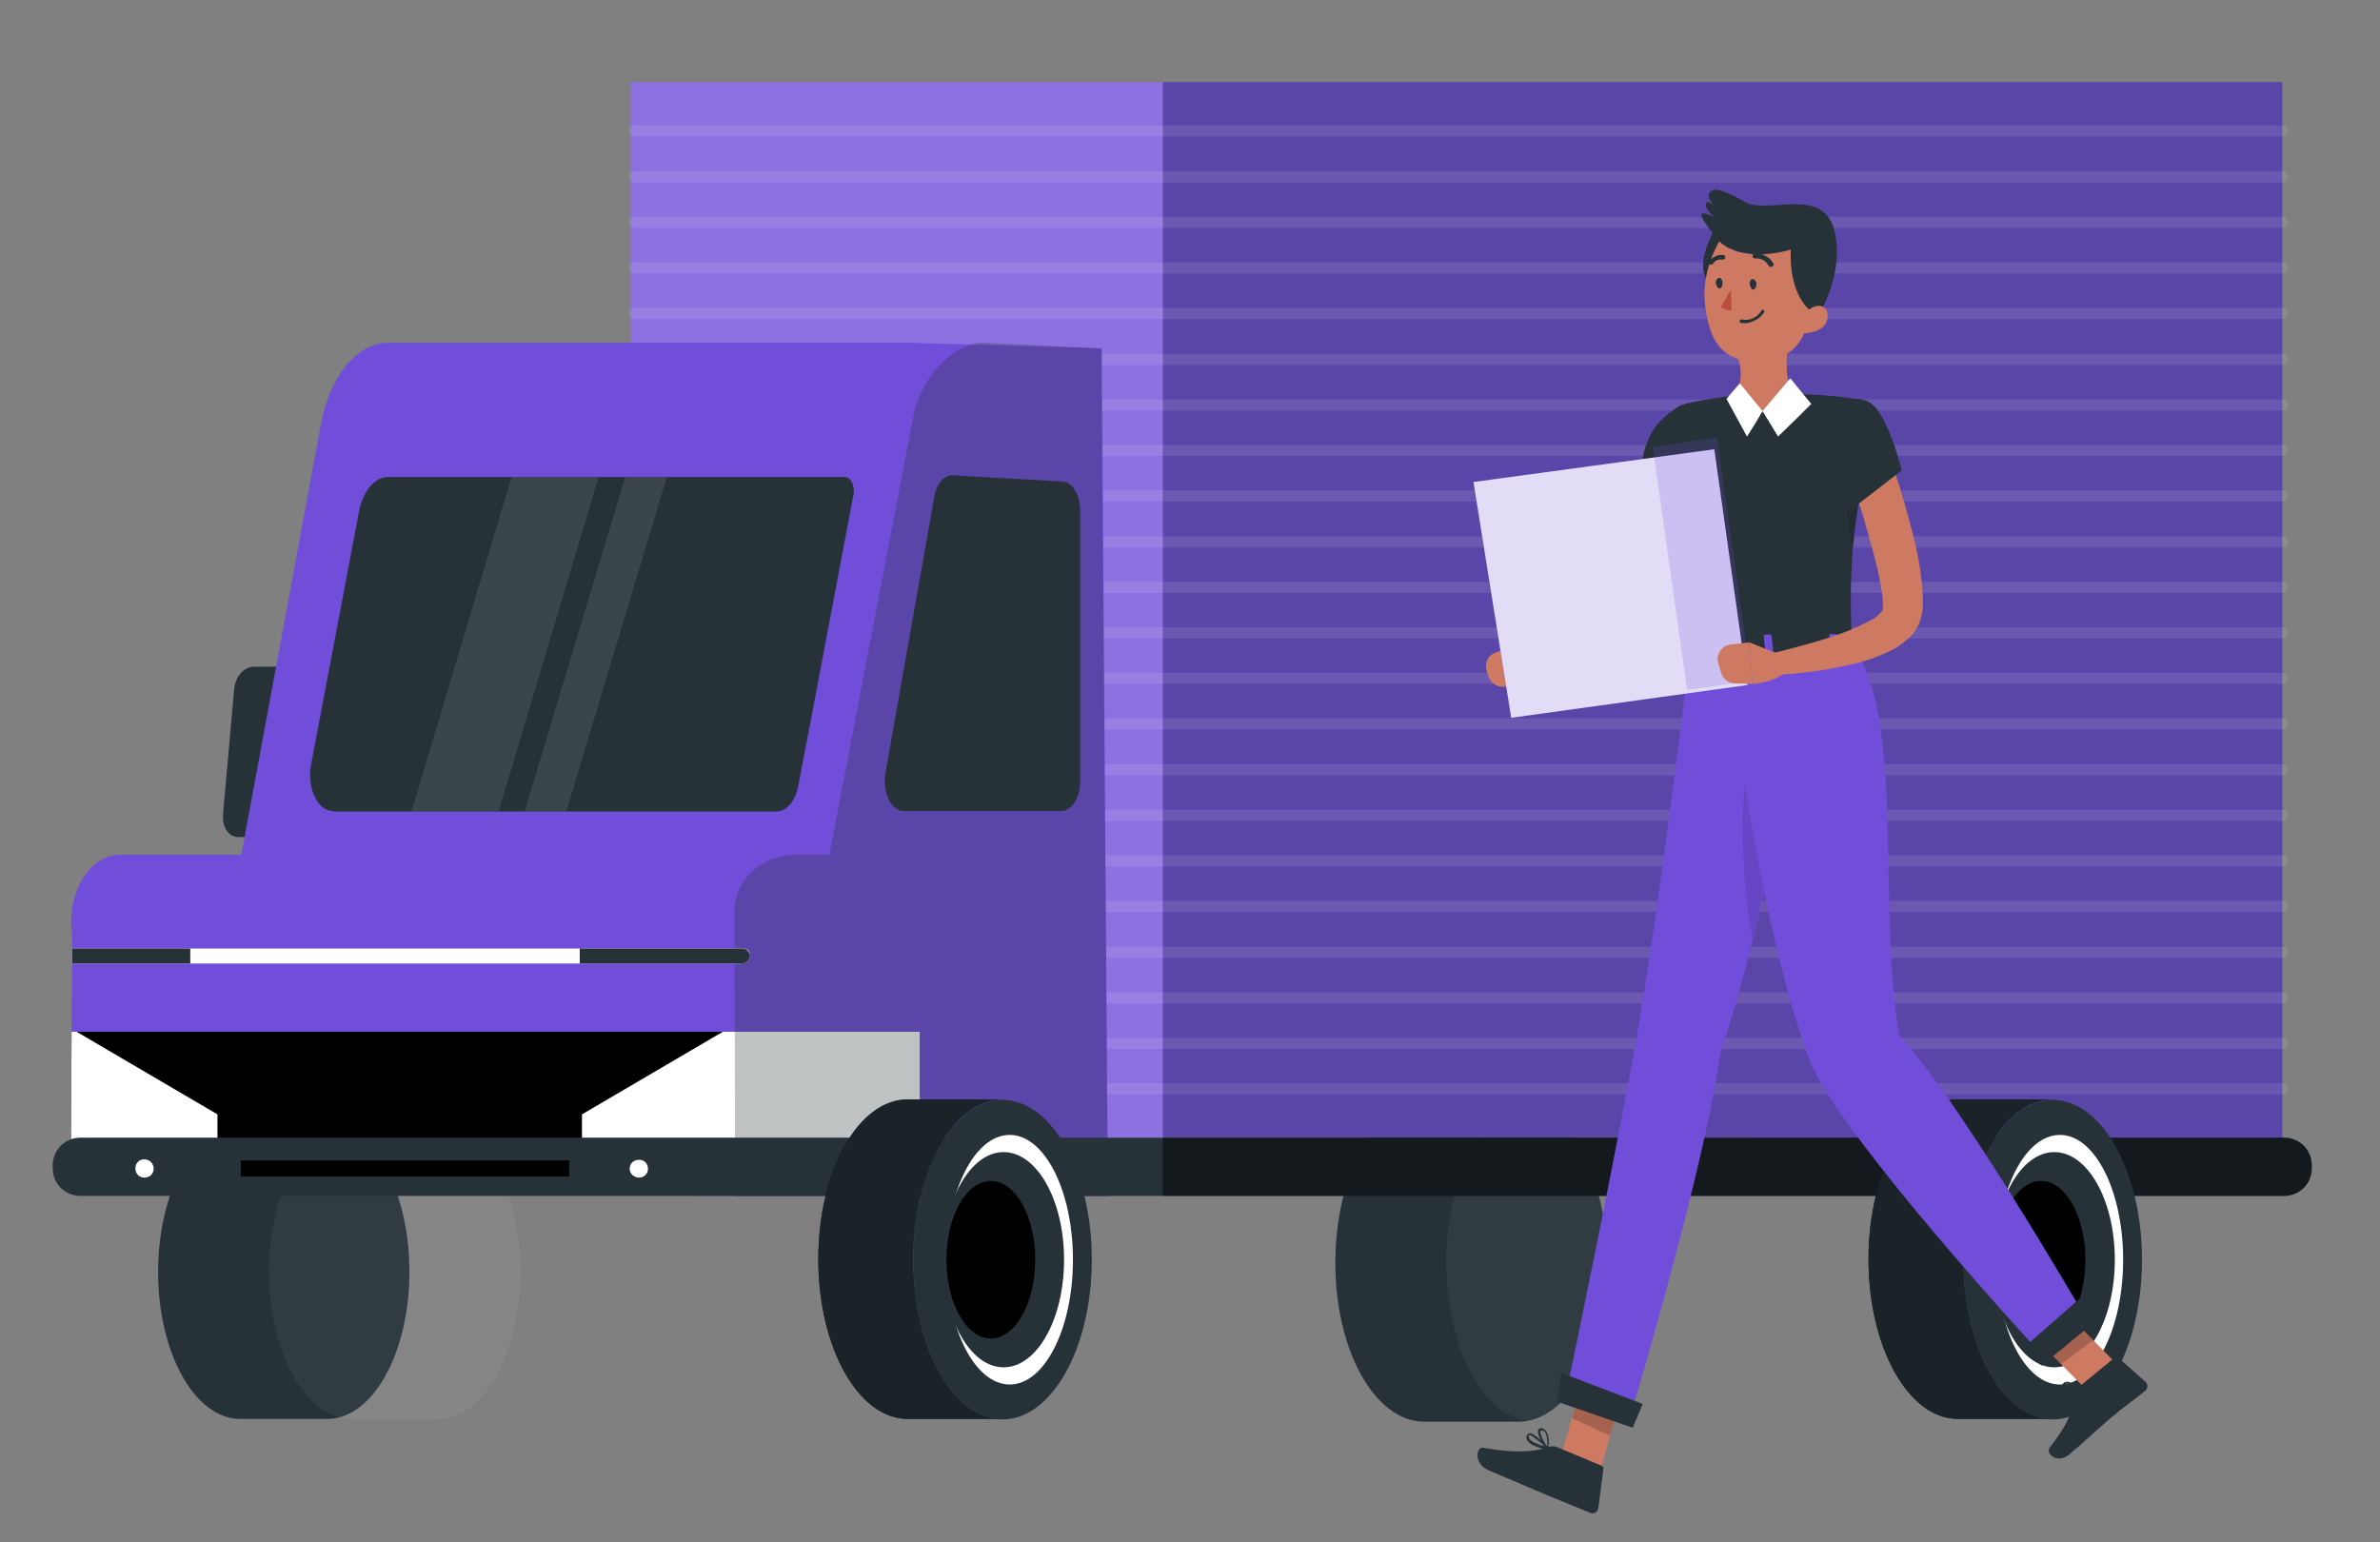 <?xml version="1.0" encoding="utf-8"?>
<!-- Generator: Adobe Illustrator 27.0.0, SVG Export Plug-In . SVG Version: 6.00 Build 0)  -->
<svg version="1.1" id="Layer_1" xmlns="http://www.w3.org/2000/svg" xmlns:xlink="http://www.w3.org/1999/xlink" x="0px" y="0px"
	 viewBox="0 0 429 278" style="enable-background:new 0 0 429 278;" xml:space="preserve">
<rect x="0" y="0" width="429" height="278" fill="#808080" stroke="none"/>
<style type="text/css">
	.st0{fill:#263238;}
	.st1{clip-path:url(#SVGID_00000008850559733188680030000017036363857575691930_);}
	.st2{opacity:5.000000e-02;fill:#FFFFFF;enable-background:new    ;}
	.st3{fill:#714ED9;}
	.st4{opacity:0.3;fill:#263238;enable-background:new    ;}
	.st5{opacity:0.2;fill:#FFFFFF;enable-background:new    ;}
	.st6{opacity:0.1;fill:none;stroke:#FFFFFF;stroke-width:2;stroke-linecap:round;stroke-linejoin:round;enable-background:new    ;}
	.st7{opacity:0.1;fill:#FFFFFF;enable-background:new    ;}
	.st8{fill:#FFFFFF;}
	.st9{opacity:0.7;fill:#263238;enable-background:new    ;}
	.st10{opacity:0.5;enable-background:new    ;}
	.st11{fill:#CE7A63;}
	.st12{opacity:0.3;enable-background:new    ;}
	.st13{opacity:0.2;enable-background:new    ;}
	.st14{opacity:0.1;enable-background:new    ;}
	.st15{opacity:0.8;fill:#FFFFFF;enable-background:new    ;}
	.st16{opacity:0.2;fill:#714ED9;enable-background:new    ;}
	.st17{fill:#BA4D3C;}
</style>
<g id="freepik--Truck--inject-10">
	<path class="st0" d="M273.7,199h-17c-8.9,0-16,12.8-16,28.7s7.2,28.6,16,28.6h17c8.9,0,16-12.8,16-28.6S282.5,199,273.7,199z"/>
	<g>
		<defs>
			<path id="SVGID_1_" d="M273.7,199h-17c-8.9,0-16,12.8-16,28.7s7.2,28.6,16,28.6h17c8.9,0,16-12.8,16-28.6S282.5,199,273.7,199z"
				/>
		</defs>
		<clipPath id="SVGID_00000119080888787565825750000004929196463570342570_">
			<use xlink:href="#SVGID_1_"  style="overflow:visible;"/>
		</clipPath>
		<g style="clip-path:url(#SVGID_00000119080888787565825750000004929196463570342570_);">
			<path class="st2" d="M293.7,199h-17c-8.9,0-16,12.8-16,28.7s7.2,28.6,16,28.6h17c8.9,0,16-12.8,16-28.6S302.5,199,293.7,199z"/>
		</g>
	</g>
	<polygon class="st3" points="411.4,205.2 113.7,205 113.7,14.8 411.4,14.8 	"/>
	<rect x="209.6" y="14.8" class="st4" width="201.8" height="190.3"/>
	<rect x="113.7" y="14.8" class="st5" width="95.9" height="194.1"/>
	<line class="st6" x1="114.4" y1="23.6" x2="411.4" y2="23.6"/>
	<line class="st6" x1="114.4" y1="31.9" x2="411.4" y2="31.9"/>
	<line class="st6" x1="114.4" y1="40.1" x2="411.4" y2="40.1"/>
	<line class="st6" x1="114.4" y1="48.3" x2="411.4" y2="48.3"/>
	<line class="st6" x1="114.4" y1="56.5" x2="411.4" y2="56.5"/>
	<line class="st6" x1="114.4" y1="64.8" x2="411.4" y2="64.8"/>
	<line class="st6" x1="114.4" y1="73" x2="411.4" y2="73"/>
	<line class="st6" x1="114.4" y1="81.2" x2="411.4" y2="81.2"/>
	<line class="st6" x1="114.4" y1="89.4" x2="411.4" y2="89.4"/>
	<line class="st6" x1="114.4" y1="97.7" x2="411.4" y2="97.7"/>
	<line class="st6" x1="114.4" y1="105.9" x2="411.4" y2="105.9"/>
	<line class="st6" x1="114.4" y1="114.1" x2="411.4" y2="114.1"/>
	<line class="st6" x1="114.4" y1="122.3" x2="411.4" y2="122.3"/>
	<line class="st6" x1="114.4" y1="130.5" x2="411.4" y2="130.5"/>
	<line class="st6" x1="114.4" y1="138.8" x2="411.4" y2="138.8"/>
	<line class="st6" x1="114.4" y1="147" x2="411.4" y2="147"/>
	<line class="st6" x1="114.4" y1="155.2" x2="411.4" y2="155.2"/>
	<line class="st6" x1="114.4" y1="163.4" x2="411.4" y2="163.4"/>
	<line class="st6" x1="114.4" y1="171.7" x2="411.4" y2="171.7"/>
	<line class="st6" x1="114.4" y1="179.9" x2="411.4" y2="179.9"/>
	<line class="st6" x1="114.4" y1="188.1" x2="411.4" y2="188.1"/>
	<line class="st6" x1="114.4" y1="196.3" x2="411.4" y2="196.3"/>
	<path class="st0" d="M59.1,202.8H43.3c-8.2,0-14.8,11.9-14.8,26.5s6.6,26.5,14.8,26.5h15.7c8.2,0,14.8-11.9,14.8-26.5
		S67.3,202.8,59.1,202.8z"/>
	<path class="st2" d="M79.1,202.8H63.3c-8.2,0-14.8,11.9-14.8,26.5s6.6,26.5,14.8,26.5h15.7c8.2,0,14.8-11.9,14.8-26.5
		S87.3,202.8,79.1,202.8z"/>
	<path class="st0" d="M50.3,150.9h-7.4c-1.5,0-2.7-1.5-2.7-3.5c0-0.2,0-0.4,0-0.6l2-22.5c0.2-2.3,1.7-4,3.4-4.1h7.5
		c1.4,0,2.7,1.5,2.7,3.5c0,0.2,0,0.4,0,0.6l-2,22.5C53.5,149.1,52,150.9,50.3,150.9z"/>
	<path class="st3" d="M57.8,76.7l-14.3,77.4l156.2,61.2l-1.1-152.5l-34.4-1H70.1C64.4,61.7,59.4,67.8,57.8,76.7z"/>
	<path class="st3" d="M174,89.2c-5.8-0.3-11.1,4.5-12.8,11.6l-11.8,49.5h-22.8l-1.2,65.3h74.8"/>
	<path class="st0" d="M60,146.2c-2.3,0-4.1-2.9-4.1-6.6c0-0.6,0.1-1.3,0.2-1.9l8.6-45.4c0.7-3.8,2.9-6.4,5.4-6.3h82.2
		c0.9,0,1.6,1.1,1.6,2.6c0,0.3,0,0.5-0.1,0.8c-1.8,9.4-7.6,40.4-9.9,52.2c-0.5,2.8-2.1,4.7-4,4.7H60z"/>
	<path class="st3" d="M135.6,166.3c0,0.8-0.1,1.6-0.2,2.4l-0.4,2.9l-0.2,1.7l-1.8,12.6l-3,20.5l-0.8,5.7H12.8v-5.7l0.1-20.5
		l0.1-12.3v-5c-1-6.6,2.2-13,7-14.3c0.6-0.2,1.2-0.2,1.8-0.2h104.9C131.6,154.1,135.6,159.6,135.6,166.3z"/>
	<path class="st0" d="M194.7,92.1v48.7c0,3-1.5,5.4-3.4,5.4h-28.4c-1.9,0-3.4-2.4-3.4-5.4c0-0.5,0-1,0.1-1.4l8.8-49.8
		c0.4-2.4,1.8-4,3.4-3.9l19.7,1.1C193.3,86.9,194.7,89.2,194.7,92.1z"/>
	<polygon class="st7" points="107.9,86 92.2,86 74.2,146.2 89.9,146.2 	"/>
	<polygon class="st7" points="120.2,86 112.7,86 94.6,146.2 102.1,146.2 	"/>
	<polygon points="165.8,186 165.8,206.5 12.8,206.5 12.9,186 	"/>
	<polygon class="st8" points="144.4,186 130.3,186 104.9,200.9 104.9,206.5 165.8,206.5 165.8,186 	"/>
	<polygon class="st8" points="39.2,200.9 39.2,206.5 12.8,206.5 12.9,186 13.8,186 	"/>
	<path class="st4" d="M199.7,215.7l-1.2-152.9l-21-1c-5.2-0.3-11.3,5.8-12.8,12.9l-15.2,79.4h-5.9c-6.7,0-11.2,4.9-11.2,10l0.1,51.6
		L199.7,215.7"/>
	<path class="st8" d="M135.2,172.3c0,0.4-0.2,0.7-0.5,1c-0.2,0.2-0.6,0.4-0.9,0.4H13V171h120.9c0.5,0,0.9,0.2,1.1,0.6
		C135.2,171.8,135.2,172.1,135.2,172.3z"/>
	<polygon class="st0" points="34.3,171 34.3,173.7 13,173.7 13,171 	"/>
	<path class="st0" d="M135.2,172.3c0,0.4-0.2,0.7-0.5,1c-0.2,0.2-0.6,0.4-0.9,0.4h-29.3V171h29.3c0.5,0,0.9,0.2,1.1,0.6
		C135.2,171.8,135.2,172.1,135.2,172.3z"/>
	<path class="st0" d="M416.7,210.1v0.5c0,2.8-2.2,5-5,5H14.5c-2.8,0-5-2.2-5-5v-0.5c0-2.8,2.2-5,5-5h397.2
		C414.5,205.1,416.7,207.3,416.7,210.1z"/>
	<rect x="43.4" y="209.2" width="59.2" height="2.9"/>
	<path class="st8" d="M27.7,210.7c0,0.9-0.7,1.6-1.7,1.6c-0.9,0-1.6-0.7-1.6-1.7c0-0.9,0.7-1.6,1.6-1.6
		C26.9,209,27.7,209.7,27.7,210.7C27.7,210.7,27.7,210.7,27.7,210.7z"/>
	<path class="st8" d="M116.8,210.7c0,0.9-0.7,1.6-1.6,1.6c-0.9,0-1.7-0.7-1.7-1.6c0-0.9,0.7-1.6,1.6-1.6h0
		C116,209,116.8,209.7,116.8,210.7z"/>
	<path d="M164.6,227c0-15.9,7.2-28.8,16.1-28.8h-17.1c-8.9,0-16.1,12.9-16.1,28.8s7.2,28.8,16.1,28.8h17.1
		C171.8,255.9,164.6,243,164.6,227z"/>
	<path class="st9" d="M164.6,227c0-15.9,7.2-28.8,16.1-28.8h-17.1c-8.9,0-16.1,12.9-16.1,28.8s7.2,28.8,16.1,28.8h17.1
		C171.8,255.9,164.6,243,164.6,227z"/>
	<ellipse class="st0" cx="180.7" cy="227.1" rx="16.1" ry="28.8"/>
	<ellipse class="st8" cx="182" cy="227.1" rx="11.4" ry="22.5"/>
	<ellipse class="st0" cx="180.9" cy="227.1" rx="10.9" ry="19.4"/>
	<ellipse cx="178.6" cy="227.1" rx="8" ry="14.2"/>
	<path class="st10" d="M416.7,210.1v0.5c0,2.8-2.2,5-5,5H209.6v-10.5h202.1C414.5,205.1,416.7,207.3,416.7,210.1z"/>
	<path d="M353.9,227c0-15.9,7.2-28.8,16.1-28.8h-17.1c-8.9,0-16.1,12.9-16.1,28.8s7.2,28.8,16.1,28.8H370
		C361.1,255.9,353.9,243,353.9,227z"/>
	<path class="st9" d="M353.9,227c0-15.9,7.2-28.8,16.1-28.8h-17.1c-8.9,0-16.1,12.9-16.1,28.8s7.2,28.8,16.1,28.8H370
		C361.1,255.9,353.9,243,353.9,227z"/>
	<ellipse class="st0" cx="370" cy="227.1" rx="16.1" ry="28.8"/>
	<ellipse class="st8" cx="371.3" cy="227.1" rx="11.4" ry="22.5"/>
	<ellipse class="st0" cx="370.3" cy="227.1" rx="10.9" ry="19.4"/>
	<ellipse cx="367.9" cy="227.1" rx="8" ry="14.2"/>
</g>
<g id="freepik--Character--inject-10">
	<path class="st11" d="M304.9,86.1c-0.2,3.9-0.5,7.6-1.1,11.4c-0.5,3.9-1.3,7.8-2.6,11.5c-0.4,1.1-0.9,2.2-1.4,3.2
		c-0.4,0.7-0.9,1.3-1.4,1.9l-0.3,0.3l-0.2,0.1l-0.1,0.1l-0.3,0.2l-0.7,0.5c-1.7,1.1-3.5,2-5.3,2.8c-3.5,1.5-7.2,2.8-10.9,3.6
		l-1.3-3.6c3.2-1.8,6.4-3.6,9.4-5.4c1.5-0.9,2.8-1.9,4.2-2.9l0.4-0.4l0.2-0.2l0,0l0,0c0,0,0.1-0.1,0.2-0.4c0.3-0.6,0.5-1.3,0.7-2
		c0.5-1.6,0.8-3.3,1.1-5c0.3-1.7,0.6-3.5,0.8-5.3c0.4-3.6,0.8-7.2,1-10.8L304.9,86.1z"/>
	<path class="st11" d="M281.6,118.1l-6.1-1.9l1.1,7.4c0,0,4-0.5,6-2.7L281.6,118.1z"/>
	<path class="st11" d="M268,121l0.3,1c0.4,1.1,1.5,1.9,2.7,1.8l3.1-0.1l-1.2-7.4l-3.4,1.4C268.2,118.1,267.5,119.6,268,121z"/>
	<path class="st0" d="M312.1,78.9c0,2.3-1.1,6.9-2.1,10.3c-0.7,2.5-1.3,4.4-1.3,4.4l-1.4-0.4l-11.6-2.9c-0.2-6,0-12.5,6-16.4
		C305.4,71.4,312.1,74.8,312.1,78.9z"/>
	<path class="st12" d="M312.1,79.3c-0.8-0.8-2.5-0.9-6.2,0.2c-5.4,1.7-6.9,7.6-6.9,11.6l8.4,2.1l0.7,0.2l0.7,0.2
		c0,0,0.3-0.9,0.7-2.4l0,0c0.2-0.6,0.4-1.3,0.6-2C311,86,311.7,82.7,312.1,79.3z"/>
	<polygon class="st11" points="288.3,265.6 281.2,263.1 285.6,247.7 292.7,250.2 	"/>
	<polygon class="st11" points="383,247.4 377.2,251.7 365.4,239.7 371.2,235.4 	"/>
	<path class="st0" d="M374.9,249.9l6.2-5.1c0.2-0.2,0.5-0.2,0.8,0l4.8,4.3c0.5,0.4,0.5,1.2,0,1.6c0,0,0,0,0,0l-0.1,0.1
		c-2.2,1.8-3.4,2.5-6.1,4.8c-1.7,1.4-5.2,4.7-7.5,6.6s-4.4-0.3-3.5-1.3c3.6-4.5,4.4-7.5,4.8-9.9
		C374.3,250.6,374.5,250.2,374.9,249.9z"/>
	<path class="st0" d="M280.7,260.9l7.9,3.3c0.3,0.1,0.5,0.4,0.4,0.7l-0.9,7c-0.1,0.6-0.6,1-1.2,0.9c-0.1,0-0.2,0-0.3-0.1
		c-2.8-1.1-4.1-1.7-7.6-3.1l-10.6-4.5c-2.9-1.2-2.3-4.4-1-4.1c5.8,1.1,9.6,0.7,11.9-0.2C279.8,260.7,280.3,260.7,280.7,260.9z"/>
	<polygon class="st13" points="285.6,247.8 283.4,255.7 290.2,258.8 292.7,250.2 	"/>
	<polygon class="st13" points="371.2,235.4 365.4,239.7 371.5,245.9 377.3,241.6 	"/>
	<path class="st0" d="M333.9,116.4l-29.2,0.4c-4-22.6-5-33.4-5-38.6c0-2.7,1.9-5,4.5-5.5c1.8-0.4,4-0.8,6.2-1.1
		c0.8-0.1,1.5-0.2,2.3-0.3c4.4-0.4,8.8-0.4,13.3-0.2c0.7,0,1.3,0.1,2,0.1c3,0.2,5.7,0.6,7.7,0.9c1.5,0.2,2.5,1.6,2.2,3.1
		c0,0,0,0.1,0,0.1c-0.9,4-1.6,7.6-2.1,10.7c-0.9,5-1.5,9.1-1.8,12.6C333.5,104.7,333.5,110.6,333.9,116.4z"/>
	<path class="st14" d="M334,98.8c-1.5-4.4-1.4-13.6,0.2-16.5l1.6,3.9C334.9,91.2,334.3,95.3,334,98.8z"/>
	<path class="st3" d="M304.7,116.9c0,0-5,42.5-9.5,69c-3.6,20.7-12.6,63.9-12.6,63.9l11.7,4.1c0,0,13.4-45,15.8-64.2
		c9.5-27.7,16.2-73.1,16.2-73.1L304.7,116.9z"/>
	<polygon class="st0" points="280.7,252.7 294.3,257.4 296.1,253.1 281.4,247.5 	"/>
	<path class="st14" d="M319.5,129.5l-4.4,8.4c-1.6,6.3-1.2,21.7,0.8,31.4c3.6-14.6,6.5-30.1,8.4-40.4L319.5,129.5z"/>
	<path class="st3" d="M311.1,116.9c0,0,5.2,47.6,15,74c4.9,13.2,41.2,52.5,41.2,52.5l8.2-6.6c0,0-23-39.6-33.1-50
		c-4.1-23,1.1-57.5-8.5-70.4L311.1,116.9z"/>
	<polygon class="st0" points="368,246.2 377.6,238.3 375,234 364.5,243.2 	"/>
	<path class="st0" d="M334.4,114.7l1.4,2.6c0.1,0.2-0.1,0.4-0.5,0.4l-30.6,0.4c-0.3,0-0.5-0.1-0.5-0.3l-0.3-2.6
		c0-0.2,0.2-0.3,0.5-0.3l29.6-0.4C334.1,114.5,334.3,114.6,334.4,114.7z"/>
	<path class="st3" d="M330.4,118.1h0.8c0.1,0,0.3-0.1,0.3-0.2l-0.4-3.4c0-0.1-0.1-0.2-0.3-0.2H330c-0.2,0-0.3,0.1-0.3,0.2l0.4,3.4
		C330.1,118,330.3,118.1,330.4,118.1z"/>
	<path class="st3" d="M306.8,118.4h0.8c0.2,0,0.3-0.1,0.3-0.2l-0.4-3.4c0-0.1-0.2-0.2-0.3-0.2h-0.8c-0.2,0-0.3,0.1-0.3,0.2l0.4,3.4
		C306.5,118.3,306.7,118.4,306.8,118.4z"/>
	<path class="st3" d="M318.6,118.2h0.8c0.2,0,0.3-0.1,0.3-0.2l-0.4-3.4c0-0.1-0.1-0.2-0.3-0.2h-0.8c-0.2,0-0.3,0.1-0.3,0.2l0.4,3.4
		C318.3,118.2,318.5,118.2,318.6,118.2z"/>
	<polygon class="st3" points="265.6,86.9 309,81 315,123.5 272.4,129.4 	"/>
	<polygon class="st15" points="265.6,86.9 309,81 315,123.5 272.4,129.4 	"/>
	<rect x="301" y="79.5" transform="matrix(0.99 -0.14 0.14 0.99 -11.216 43.973)" class="st16" width="11.7" height="44.3"/>
	<path class="st11" d="M321.3,118.2l-6-2.4l0.6,7.5c0,0,4-0.2,6.1-2.3L321.3,118.2z"/>
	<path class="st11" d="M340.1,80.8c1.6,4.5,3,9,4.2,13.6c0.6,2.3,1.2,4.6,1.6,7c0.2,1.2,0.4,2.4,0.5,3.7c0.2,1.3,0.2,2.7,0.2,4
		c0,0.9-0.2,1.7-0.4,2.6c-0.3,1-0.9,2-1.6,2.8c-1.1,1.1-2.3,2.1-3.8,2.8c-2.3,1.1-4.7,2-7.2,2.5c-4.7,1.1-9.5,1.7-14.2,1.9l-0.5-3.8
		c2.2-0.5,4.4-1.1,6.6-1.7s4.4-1.3,6.4-2c2-0.7,3.9-1.6,5.7-2.6c0.7-0.4,1.2-0.9,1.7-1.5c0.1-0.2,0.1-0.2,0.1-0.2c0-0.3,0-0.6,0-0.9
		c0-1-0.1-1.9-0.3-2.9c-0.2-1-0.4-2.1-0.6-3.2c-0.5-2.1-1.1-4.3-1.7-6.5c-1.2-4.3-2.7-8.8-4.1-13L340.1,80.8z"/>
	<path class="st11" d="M309.7,119.5l0.5,1.7c0.3,1.1,1.3,2,2.5,2l3.2,0.1l-0.6-7.5l-3.3,0.4c-1.5,0.1-2.5,1.5-2.4,2.9c0,0,0,0,0,0
		C309.7,119.3,309.7,119.4,309.7,119.5z"/>
	<path class="st0" d="M336.7,72.4c3.4,1.4,6.1,12.4,6.1,12.4l-9.3,7.2c0,0-6.6-10.3-5.2-14.8C329.5,73.6,332.5,70.7,336.7,72.4z"/>
	<path class="st0" d="M372.6,253h-0.1c-0.3,0-0.6-0.2-0.8-0.5c-0.1-0.2-0.1-0.4,0-0.6c0.4-0.8,3-1.1,3.3-1.1c0.1,0,0.1,0,0.2,0.1
		c0,0.1,0,0.1,0,0.2C374.5,251.8,373.5,253,372.6,253z M374.6,251.2c-1,0.1-2.4,0.5-2.6,0.9c0,0.1,0,0.2,0,0.2
		c0.1,0.2,0.3,0.3,0.5,0.4C373,252.7,373.8,252.2,374.6,251.2L374.6,251.2z"/>
	<path class="st0" d="M374.8,251.1c-0.9,0-2.6-0.3-3-1c-0.1-0.2-0.1-0.5,0.1-0.7c0.2-0.2,0.4-0.3,0.7-0.3c1,0,2.4,1.6,2.4,1.7
		c0,0,0,0.1,0,0.2c0,0.1-0.1,0.1-0.1,0.1L374.8,251.1z M372.6,249.4c-0.1,0-0.3,0.1-0.4,0.2c-0.1,0.2-0.1,0.3-0.1,0.3
		c0.2,0.4,1.6,0.8,2.5,0.8C374.1,250.1,373.4,249.7,372.6,249.4L372.6,249.4z"/>
	<path class="st0" d="M276.7,260.7c-0.6-0.2-1-0.5-1.4-1c-0.2-0.3-0.2-0.6-0.1-0.9c0.1-0.2,0.2-0.3,0.4-0.4c0.9-0.2,3.1,2.2,3.5,2.6
		c0,0.1,0,0.1,0,0.2c0,0.1-0.1,0.1-0.2,0.1C278.1,261.2,277.4,261,276.7,260.7z M276,258.8c-0.1,0-0.2-0.1-0.3-0.1
		c0,0-0.1,0-0.1,0.1c-0.1,0.2-0.1,0.4,0.1,0.6c0.3,0.5,1.4,1,2.9,1.4C277.8,260.1,276.9,259.4,276,258.8L276,258.8z"/>
	<path class="st0" d="M278.9,261.3L278.9,261.3c-0.8-0.7-2-2.9-1.6-3.6c0.1-0.1,0.3-0.3,0.7-0.2c1.6,0.5,1.1,3.6,1.1,3.7
		c0,0.1-0.1,0.1-0.1,0.1C279,261.4,278.9,261.4,278.9,261.3z M278.1,257.9H278c-0.2,0-0.3,0-0.3,0c-0.2,0.4,0.5,2.1,1.2,2.9
		C278.9,260,279,258.2,278.1,257.9L278.1,257.9z"/>
	<path class="st0" d="M309.1,41.3c0,0-4,6.7-1,9.6s3.9-7.5,3.9-7.5L309.1,41.3z"/>
	<path class="st0" d="M327.7,57c0,0,5-7.8,2.9-15.6s-11.8-2.8-15.9-4.9c-1.5-0.9-3.1-1.7-4.8-2.2c-0.5-0.2-1.1-0.1-1.6,0.3
		c-1,0.9,0.7,2.5,1.3,3.1c-0.3-0.4-0.7-0.7-1.1-1c-0.5-0.4-1.2-0.4-1,0.5c0.4,1,1.1,1.7,2.1,2.2c-0.4-0.2-2.7-1.4-2.9-0.7
		c0,0.2,0,0.4,0.1,0.5c1.5,2.8,4.5,6.3,8,6.4C319,45.8,323,57.6,327.7,57z"/>
	<path class="st11" d="M329.4,57.4c-0.3,2.6-4.2,2.7-4.2,2.7c-0.6,1.5-1.7,2.8-3.1,3.7c-0.1,1.6-0.1,3.2,0.2,4.8
		c0.7,2.5,1.5,3.4,2.5,3.9l0,0l-0.8,0.8c-1.6,0.9-3.4,1.4-5.3,1.5l-1.1-0.6l-1.4,0.2c-4-1.3-3-4-3-4c0.7-1.8,0.8-3.9,0.1-5.7
		c-3.8-1.2-5.4-4.5-6-10.2s2.6-11,2.6-11c4.3,4.2,12.9,1.5,12.9,1.5c-0.4,7.9,3.3,10.8,3.3,10.8C327.5,54.7,329.7,54.8,329.4,57.4z"
		/>
	<path class="st0" d="M315.5,58.1c1-0.3,1.9-0.9,2.5-1.8c0.1-0.1,0.1-0.3-0.1-0.4c-0.1-0.1-0.3-0.1-0.4,0.1c0,0,0,0,0,0
		c-0.7,1.2-2.1,1.9-3.5,1.6c-0.2-0.1-0.3,0-0.4,0.2c-0.1,0.2,0,0.4,0.2,0.4C314.3,58.3,314.9,58.3,315.5,58.1z"/>
	<path class="st0" d="M316.6,51.2c0,0.5-0.2,0.9-0.5,1s-0.6-0.4-0.7-0.9s0.2-1,0.5-1S316.6,50.7,316.6,51.2z"/>
	<path class="st0" d="M310.5,51c0,0.5-0.2,0.9-0.5,1s-0.6-0.4-0.7-0.9s0.2-0.9,0.5-1S310.5,50.4,310.5,51z"/>
	<path class="st17" d="M312.1,55.9l-0.1-3.7l-1.8,3.1C310.7,55.8,311.4,56,312.1,55.9z"/>
	<path class="st0" d="M319.4,48.1c0,0,0.1,0,0.1-0.1c0.2-0.1,0.3-0.4,0.1-0.6c0,0,0,0,0,0c-0.7-1.1-1.9-1.8-3.3-1.7
		c-0.2,0-0.4,0.2-0.4,0.5c0,0,0,0,0,0c0,0.2,0.2,0.4,0.5,0.4l0,0c1-0.1,1.9,0.4,2.4,1.3C319,48.1,319.2,48.2,319.4,48.1z"/>
	<path class="st0" d="M308.5,47.7c0.1,0,0.2-0.1,0.3-0.2c0.4-0.6,1-0.8,1.7-0.7c0.2,0,0.4-0.1,0.5-0.3c0,0,0,0,0,0
		c0-0.2-0.1-0.5-0.3-0.5c-1-0.2-2,0.3-2.6,1.1c-0.1,0.2,0,0.5,0.1,0.6C308.3,47.7,308.4,47.7,308.5,47.7z"/>
	<polygon class="st8" points="326.5,72.8 324.4,74.9 320.5,78.7 319.1,76.4 317.7,74.1 322.7,68.2 326.3,72.6 	"/>
	<polygon class="st8" points="317.7,74.1 316.6,76 314.9,78.7 311.2,71.9 313.6,69.1 	"/>
</g>
</svg>
